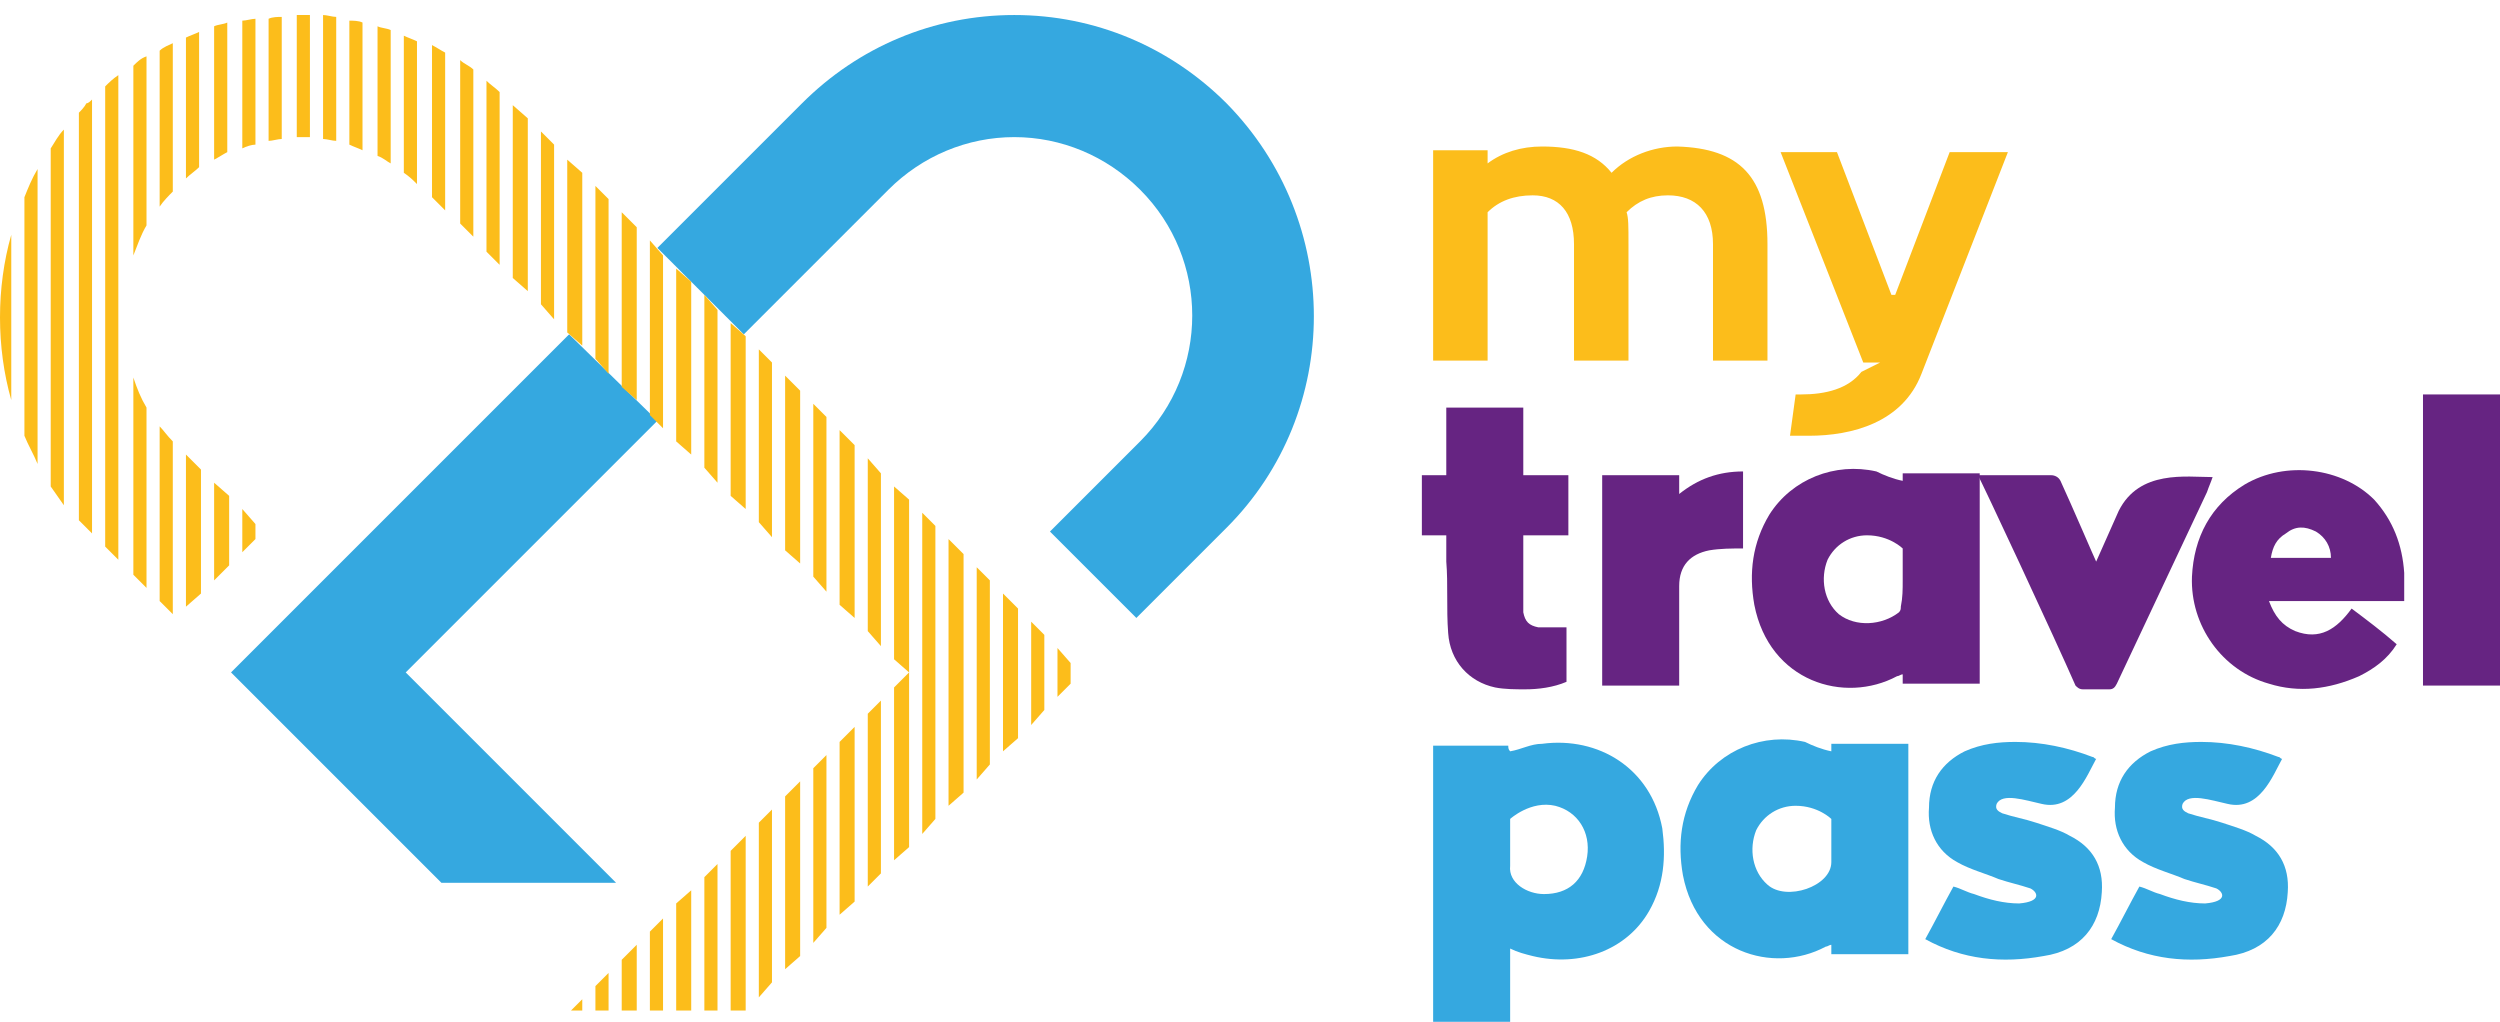 <?xml version="1.0" encoding="utf-8"?>
<!-- Generator: Adobe Illustrator 19.0.0, SVG Export Plug-In . SVG Version: 6.00 Build 0)  -->
<!DOCTYPE svg PUBLIC "-//W3C//DTD SVG 1.1//EN" "http://www.w3.org/Graphics/SVG/1.1/DTD/svg11.dtd">
<svg version="1.1" id="Layer_1" xmlns="http://www.w3.org/2000/svg" xmlns:xlink="http://www.w3.org/1999/xlink" x="0px" y="0px"
	 viewBox="305.5 269.8 133.1 54.4" enable-background="new 305.5 269.8 133.1 54.4" xml:space="preserve">
<g id="XMLID_9_">
	<path id="XMLID_1102_" fill="#35A8E0" d="M370.8,275.3c-3-3-7-4.7-11.3-4.7s-8.3,1.7-11.3,4.7l-7.7,7.7l4.6,4.6l7.7-7.7
		c1.8-1.8,4.2-2.8,6.7-2.8s4.9,1,6.7,2.8c3.7,3.7,3.7,9.7,0,13.4l-4.8,4.8l4.6,4.6l4.8-4.8C377,291.7,377,281.6,370.8,275.3"/>
	<polygon id="XMLID_1101_" fill="#35A8E0" points="327.1,305.6 340.5,292.2 335.8,287.6 317.8,305.6 329,316.8 338.3,316.8 	"/>
	<g id="XMLID_1043_">
		<polygon id="XMLID_1100_" fill="#FCBD1B" points="352.4,307.1 351.7,307.8 351.7,316.9 351.7,317 352.4,316.3 		"/>
		<polygon id="XMLID_1099_" fill="#FCBD1B" points="340.1,291.9 340.8,292.6 340.8,283.4 340.1,282.6 		"/>
		<polygon id="XMLID_1098_" fill="#FCBD1B" points="351,316.9 351,308.5 350.2,309.3 350.2,316.9 350.2,318.5 351,317.8 		"/>
		<polygon id="XMLID_1097_" fill="#FCBD1B" points="349.5,316.9 349.5,310 348.8,310.7 348.8,316.9 348.8,320 349.5,319.2 		"/>
		<polygon id="XMLID_1096_" fill="#FCBD1B" points="345.2,323.6 345.2,316.9 345.2,314.3 344.4,315.1 344.4,316.9 344.4,323.6 
			345.1,323.6 		"/>
		<polygon id="XMLID_1095_" fill="#FCBD1B" points="348.1,316.9 348.1,311.4 347.3,312.2 347.3,316.9 347.3,321.4 348.1,320.7 		"/>
		<polygon id="XMLID_1094_" fill="#FCBD1B" points="346.6,316.9 346.6,312.9 345.9,313.6 345.9,316.9 345.9,322.9 346.6,322.1 		"/>
		<polygon id="XMLID_1093_" fill="#FCBD1B" points="343,293.7 343,294.7 343.7,295.5 343.7,293.7 343.7,286.3 343,285.5 		"/>
		<polygon id="XMLID_1092_" fill="#FCBD1B" points="341.5,293.3 342.3,294 342.3,293.7 342.3,284.8 341.5,284.1 		"/>
		<polygon id="XMLID_1091_" fill="#FCBD1B" points="348.8,293.7 348.8,300.5 349.5,301.3 349.5,293.7 349.5,292 348.8,291.3 		"/>
		<polygon id="XMLID_1090_" fill="#FCBD1B" points="344.4,293.7 344.4,296.2 345.2,296.9 345.2,293.7 345.2,287.7 344.4,287 		"/>
		<polygon id="XMLID_1089_" fill="#FCBD1B" points="347.3,293.7 347.3,299.1 348.1,299.8 348.1,293.7 348.1,290.6 347.3,289.8 		"/>
		<polygon id="XMLID_1088_" fill="#FCBD1B" points="345.9,293.7 345.9,297.6 346.6,298.4 346.6,293.7 346.6,289.1 345.9,288.4 		"/>
		<polygon id="XMLID_1087_" fill="#FCBD1B" points="351.7,303.4 352.4,304.2 352.4,295 351.7,294.2 		"/>
		<polygon id="XMLID_1086_" fill="#FCBD1B" points="357.5,305.3 357.5,311.3 358.2,310.5 358.2,305.3 358.2,300.7 357.5,300 		"/>
		<polygon id="XMLID_1085_" fill="#FCBD1B" points="358.9,305.3 358.9,309.8 359.7,309.1 359.7,305.3 359.7,302.2 358.9,301.4 		"/>
		<polygon id="XMLID_1084_" fill="#FCBD1B" points="354.6,305.3 354.6,314.2 355.3,313.4 355.3,305.3 355.3,297.8 354.6,297.1 		"/>
		<polygon id="XMLID_1083_" fill="#FCBD1B" points="356,305.3 356,312.7 356.8,312 356.8,305.3 356.8,299.3 356,298.5 		"/>
		<polygon id="XMLID_1082_" fill="#FCBD1B" points="333.6,285.3 333.6,282.1 333.6,276.1 332.8,275.4 332.8,282.1 332.8,284.6 		"/>
		<polygon id="XMLID_1081_" fill="#FCBD1B" points="360.4,305.3 360.4,308.4 361.1,307.6 361.1,305.3 361.1,303.6 360.4,302.9 		"/>
		<polygon id="XMLID_1080_" fill="#FCBD1B" points="361.8,304.3 361.8,305.3 361.8,306.9 362.5,306.2 362.5,305.3 362.5,305.1 		"/>
		<polygon id="XMLID_1079_" fill="#FCBD1B" points="340.8,318.7 340.1,319.4 340.1,323.6 340.8,323.6 		"/>
		<polygon id="XMLID_1078_" fill="#FCBD1B" points="343.7,316.9 343.7,315.8 343,316.5 343,316.9 343,323.6 343.7,323.6 		"/>
		<polygon id="XMLID_1077_" fill="#FCBD1B" points="353.1,304.9 353.9,305.6 353.1,306.4 353.1,315.6 353.9,314.9 353.9,305.3 
			353.9,296.4 353.1,295.7 		"/>
		<polygon id="XMLID_1076_" fill="#FCBD1B" points="339.4,320.1 338.6,320.9 338.6,323.6 339.4,323.6 		"/>
		<polygon id="XMLID_1075_" fill="#FCBD1B" points="342.3,317.2 341.5,317.9 341.5,323.6 342.3,323.6 		"/>
		<polygon id="XMLID_1074_" fill="#FCBD1B" points="335.9,323.6 336.5,323.6 336.5,323 		"/>
		<polygon id="XMLID_1073_" fill="#FCBD1B" points="337.9,321.6 337.2,322.3 337.2,323.6 337.9,323.6 		"/>
		<polygon id="XMLID_1072_" fill="#FCBD1B" points="350.2,293.7 350.2,302 351,302.7 351,293.7 351,293.5 350.2,292.7 		"/>
		<path id="XMLID_1071_" fill="#FCBD1B" d="M314.7,293.7v-0.4c-0.3-0.3-0.5-0.6-0.7-0.8v1.2v8.1l0.7,0.7V293.7z"/>
		<path id="XMLID_1070_" fill="#FCBD1B" d="M315.4,279.3c0.2-0.2,0.5-0.4,0.7-0.6v-7.2c-0.2,0.1-0.5,0.2-0.7,0.3V279.3z"/>
		<path id="XMLID_1069_" fill="#FCBD1B" d="M318.4,277.7c0.2-0.1,0.5-0.2,0.7-0.2v-6.7c-0.2,0-0.5,0.1-0.7,0.1V277.7z"/>
		<polygon id="XMLID_1068_" fill="#FCBD1B" points="317.7,296.2 316.9,295.5 316.9,300.7 317.7,299.9 		"/>
		<polygon id="XMLID_1067_" fill="#FCBD1B" points="316.2,294.8 315.4,294 315.4,302.1 316.2,301.4 		"/>
		<polygon id="XMLID_1066_" fill="#FCBD1B" points="319.1,297.7 318.4,296.9 318.4,299.2 319.1,298.5 		"/>
		<path id="XMLID_1065_" fill="#FCBD1B" d="M314,280.8c0.2-0.3,0.5-0.6,0.7-0.8v-7.9c-0.2,0.1-0.5,0.2-0.7,0.4V280.8z"/>
		<path id="XMLID_1064_" fill="#FCBD1B" d="M316.9,278.3c0.2-0.1,0.5-0.3,0.7-0.4V271c-0.2,0.1-0.5,0.1-0.7,0.2V278.3z"/>
		<path id="XMLID_1063_" fill="#FCBD1B" d="M306.8,282.1V293c0.2,0.5,0.5,1,0.7,1.5v-0.8v-11.6v-3.3c-0.3,0.5-0.5,1-0.7,1.5V282.1z"
			/>
		<polygon id="XMLID_1062_" fill="#FCBD1B" points="338.6,282.1 338.6,290.4 339.4,291.1 339.4,282.1 339.4,281.9 338.6,281.1 		"/>
		<path id="XMLID_1061_" fill="#FCBD1B" d="M312.6,282.1v1.3c0.2-0.5,0.4-1.1,0.7-1.6v-9c-0.3,0.1-0.5,0.3-0.7,0.5V282.1z"/>
		<path id="XMLID_1060_" fill="#FCBD1B" d="M308.2,282.1v11.6v2c0.2,0.3,0.5,0.7,0.7,1v-3v-11.6v-5.4c-0.3,0.3-0.5,0.7-0.7,1V282.1z
			"/>
		<path id="XMLID_1059_" fill="#FCBD1B" d="M309.7,275.8v6.3v11.6v3.8c0.2,0.2,0.3,0.3,0.5,0.5l0.2,0.2v-4.5v-11.6v-7
			c-0.1,0.1-0.2,0.2-0.3,0.2C310,275.5,309.8,275.7,309.7,275.8z"/>
		<path id="XMLID_1058_" fill="#FCBD1B" d="M311.1,282.1v11.6v5.2l0.7,0.7v-6V282v-8.2c-0.3,0.2-0.5,0.4-0.7,0.6V282.1z"/>
		<path id="XMLID_1057_" fill="#FCBD1B" d="M306.1,282.3c-0.4,1.4-0.6,2.9-0.6,4.4s0.2,3,0.6,4.4V282.3z"/>
		<path id="XMLID_1056_" fill="#FCBD1B" d="M328.5,280.3l0.7,0.7v-8.4c-0.2-0.1-0.5-0.3-0.7-0.4V280.3z"/>
		<path id="XMLID_1055_" fill="#FCBD1B" d="M331.4,274.1v8v1.1l0.7,0.7v-1.8v-7.4C331.9,274.5,331.6,274.3,331.4,274.1z"/>
		<path id="XMLID_1054_" fill="#FCBD1B" d="M330,281.7l0.7,0.7V282v-8.5c-0.2-0.2-0.5-0.3-0.7-0.5V281.7z"/>
		<polygon id="XMLID_1053_" fill="#FCBD1B" points="334.3,282.1 334.3,286 335,286.8 335,282.1 335,277.5 334.3,276.8 		"/>
		<polygon id="XMLID_1052_" fill="#FCBD1B" points="335.7,282.1 335.7,287.5 336.5,288.2 336.5,282.1 336.5,279 335.7,278.3 		"/>
		<path id="XMLID_1051_" fill="#FCBD1B" d="M313.3,293.7v-2.2c-0.3-0.5-0.5-1-0.7-1.6v3.8v6.7l0.7,0.7V293.7z"/>
		<polygon id="XMLID_1050_" fill="#FCBD1B" points="337.2,282.1 337.2,288.9 337.9,289.7 337.9,282.1 337.9,280.4 337.2,279.7 		"/>
		<path id="XMLID_1049_" fill="#FCBD1B" d="M321.3,270.6v6.5c0.2,0,0.5,0,0.7,0v-6.5C321.7,270.6,321.5,270.6,321.3,270.6z"/>
		<path id="XMLID_1048_" fill="#FCBD1B" d="M327,279c0.3,0.2,0.5,0.4,0.7,0.6V272c-0.2-0.1-0.5-0.2-0.7-0.3V279z"/>
		<path id="XMLID_1047_" fill="#FCBD1B" d="M319.8,277.3c0.2,0,0.5-0.1,0.7-0.1v-6.5c-0.2,0-0.5,0-0.7,0.1V277.3z"/>
		<path id="XMLID_1046_" fill="#FCBD1B" d="M322.7,277.2c0.2,0,0.5,0.1,0.7,0.1v-6.6c-0.2,0-0.5-0.1-0.7-0.1V277.2z"/>
		<path id="XMLID_1045_" fill="#FCBD1B" d="M324.1,277.5c0.2,0.1,0.5,0.2,0.7,0.3V271c-0.2-0.1-0.5-0.1-0.7-0.1V277.5z"/>
		<path id="XMLID_1044_" fill="#FCBD1B" d="M325.6,278.1c0.3,0.1,0.5,0.3,0.7,0.4v-7.1c-0.2-0.1-0.5-0.1-0.7-0.2V278.1z"/>
	</g>
	<path id="XMLID_1013_" fill="#35A8E0" d="M403,309.8c0-0.1,0-0.2,0-0.4h4.1v11.2H403c0-0.1,0-0.3,0-0.5c-0.1,0-0.2,0.1-0.3,0.1
		c-2.8,1.5-6.8,0.3-7.6-3.8c-0.3-1.7-0.1-3.3,0.8-4.8c1.2-1.9,3.5-2.8,5.7-2.3C402,309.5,402.5,309.7,403,309.8 M403,313.4
		c0,0-0.7-0.7-1.9-0.7c-0.9,0-1.7,0.5-2.1,1.3c-0.4,1-0.2,2.2,0.6,2.9c1,0.9,3.4,0.1,3.4-1.2V313.4z"/>
	<path id="XMLID_1010_" fill="#35A8E0" d="M381.8,309.5c0.1,0,0.1,0,0.2,0c1.3,0,2.6,0,3.8,0c0,0.1,0,0.2,0.1,0.3
		c0.6-0.1,1.1-0.4,1.7-0.4c3-0.4,5.8,1.3,6.4,4.5c0.2,1.5,0.1,3-0.7,4.4c-1.2,2.1-3.7,3-6.2,2.4c-0.4-0.1-0.8-0.2-1.2-0.4v3.9h-4.1
		L381.8,309.5L381.8,309.5z M387.7,317.4c1.3,0,2.1-0.7,2.3-2c0.2-1.3-0.5-2.4-1.7-2.7c-1.3-0.3-2.4,0.7-2.4,0.7v2.5
		C385.8,316.8,386.8,317.4,387.7,317.4"/>
	<path id="XMLID_1009_" fill="#35A8E0" d="M408,319.8c0.5-0.9,1-1.9,1.5-2.8c0.4,0.1,0.7,0.3,1.1,0.4c0.8,0.3,1.6,0.5,2.4,0.5
		c1.2-0.1,1-0.6,0.6-0.8c-0.6-0.2-1.1-0.3-1.7-0.5c-0.7-0.3-1.5-0.5-2.2-0.9c-1.1-0.6-1.6-1.7-1.5-2.9c0-1.4,0.7-2.4,1.9-3
		c0.9-0.4,1.8-0.5,2.7-0.5c1.4,0,2.8,0.3,4.1,0.8c0.1,0,0.1,0.1,0.2,0.1c-0.5,0.9-1.2,2.8-2.9,2.4c-0.9-0.2-2.1-0.6-2.4,0
		c-0.1,0.3,0.1,0.4,0.3,0.5c0.6,0.2,1.2,0.3,1.8,0.5c0.6,0.2,1.3,0.4,1.8,0.7c1.2,0.6,1.8,1.6,1.7,3c-0.1,1.8-1.1,3.1-3.1,3.4
		C412.1,321.1,410,320.9,408,319.8C408.1,319.8,408,319.8,408,319.8"/>
	<path id="XMLID_1008_" fill="#35A8E0" d="M417.9,319.8c0.5-0.9,1-1.9,1.5-2.8c0.4,0.1,0.7,0.3,1.1,0.4c0.8,0.3,1.6,0.5,2.4,0.5
		c1.2-0.1,1-0.6,0.6-0.8c-0.6-0.2-1.1-0.3-1.7-0.5c-0.7-0.3-1.5-0.5-2.2-0.9c-1.1-0.6-1.6-1.7-1.5-2.9c0-1.4,0.7-2.4,1.9-3
		c0.9-0.4,1.8-0.5,2.7-0.5c1.4,0,2.8,0.3,4.1,0.8c0.1,0,0.1,0.1,0.2,0.1c-0.5,0.9-1.2,2.8-2.9,2.4c-0.9-0.2-2.1-0.6-2.4,0
		c-0.1,0.3,0.1,0.4,0.3,0.5c0.6,0.2,1.2,0.3,1.8,0.5c0.6,0.2,1.3,0.4,1.8,0.7c1.2,0.6,1.8,1.6,1.7,3c-0.1,1.8-1.1,3.1-3.1,3.4
		C422,321.1,419.9,320.9,417.9,319.8C418,319.8,418,319.8,417.9,319.8"/>
	<path id="XMLID_1007_" fill="#FCBD1B" d="M399.6,282.8v6.2h-2.9v-6.2c0-1.7-0.9-2.6-2.4-2.6c-0.9,0-1.6,0.3-2.2,0.9
		c0.1,0.3,0.1,0.7,0.1,1.7v6.2h-2.9v-6.2c0-1.7-0.8-2.6-2.2-2.6c-1,0-1.8,0.3-2.4,0.9v7.9h-2.9v-11.2h2.9v0.7
		c0.8-0.6,1.8-0.9,2.9-0.9c1.7,0,2.9,0.4,3.7,1.4c0.9-0.9,2.2-1.4,3.5-1.4C398.1,277.7,399.6,279.2,399.6,282.8"/>
	<path id="XMLID_1006_" fill="#FCBD1B" d="M409.3,277.9l-2.9,7.6h-0.2l-2.9-7.6h-3l4.4,11.2h0.9l-1,0.5c-0.7,0.9-1.9,1.2-3.2,1.2
		h-0.3l-0.3,2.2c0.3,0,0.6,0,1,0c2.3,0,5-0.7,6-3.3l4.6-11.8L409.3,277.9L409.3,277.9z"/>
	<path id="XMLID_1003_" fill="#662482" d="M406.8,295.4c0-0.1,0-0.2,0-0.4h4.1v11.2h-4.1c0-0.1,0-0.3,0-0.5c-0.1,0-0.2,0.1-0.3,0.1
		c-2.8,1.5-6.8,0.3-7.6-3.8c-0.3-1.7-0.1-3.3,0.8-4.8c1.2-1.9,3.5-2.8,5.7-2.3C405.8,295.1,406.3,295.3,406.8,295.4 M406.8,300.7
		V299c0,0-0.7-0.7-1.9-0.7c-0.9,0-1.7,0.5-2.1,1.3c-0.4,1-0.2,2.2,0.6,2.9c0.9,0.7,2.3,0.6,3.2-0.1c0.1-0.1,0.1-0.2,0.1-0.3
		C406.8,301.6,406.8,301.2,406.8,300.7"/>
	<path id="XMLID_1000_" fill="#662482" d="M433.1,304.1c-0.5,0.8-1.2,1.3-2,1.7c-1.6,0.7-3.2,0.9-4.8,0.4c-2.5-0.7-4.2-3.1-4.1-5.7
		c0.1-2.1,1-3.8,2.8-4.9c2.2-1.3,5.2-0.9,6.9,0.8c1,1.1,1.5,2.4,1.6,3.9c0,0.5,0,1,0,1.5h-7.2c0.3,0.8,0.7,1.3,1.4,1.6
		c1.3,0.5,2.2-0.1,3-1.2C431.5,302.8,432.3,303.4,433.1,304.1 M429.6,299.5c0-0.6-0.3-1.1-0.8-1.4c-0.6-0.3-1.1-0.3-1.6,0.1
		c-0.5,0.3-0.7,0.7-0.8,1.3H429.6z"/>
	<path id="XMLID_999_" fill="#662482" d="M381.2,295.1h1.3v-3.6h4.1v3.6h2.4v3.2h-2.4c0,0.1,0,0.2,0,0.2c0,1.2,0,2.3,0,3.5
		c0,0.1,0,0.3,0,0.4c0.1,0.5,0.3,0.7,0.8,0.8c0.5,0,1,0,1.5,0v2.9c-0.7,0.3-1.5,0.4-2.2,0.4c-0.5,0-1.1,0-1.6-0.1
		c-1.4-0.3-2.4-1.4-2.5-2.9c-0.1-1.3,0-2.6-0.1-3.8c0-0.5,0-0.9,0-1.4h-1.3L381.2,295.1L381.2,295.1z"/>
	<path id="XMLID_998_" fill="#662482" d="M410.8,295.1h3.9c0.2,0,0.4,0.1,0.5,0.3c0.6,1.3,1.8,4.1,1.9,4.3c0.4-0.9,0.8-1.8,1.2-2.7
		c1.1-2.2,3.6-1.8,5-1.8c-0.1,0.3-0.2,0.5-0.3,0.8c-1.6,3.4-3.2,6.8-4.8,10.2c-0.1,0.2-0.2,0.3-0.4,0.3c-0.5,0-0.9,0-1.4,0
		c-0.2,0-0.3-0.1-0.4-0.2C415,304,410.9,295.2,410.8,295.1"/>
	<rect id="XMLID_997_" x="434.5" y="290.8" fill="#662482" width="4.1" height="15.5"/>
	<path id="XMLID_996_" fill="#662482" d="M398.3,299c-0.6,0-1.2,0-1.8,0.1c-1,0.2-1.6,0.8-1.6,1.9c0,1.6,0,3.3,0,4.9v0.4h-4.1v-11.2
		h4.1v1c1-0.8,2.1-1.2,3.4-1.2V299z"/>
</g>
</svg>
